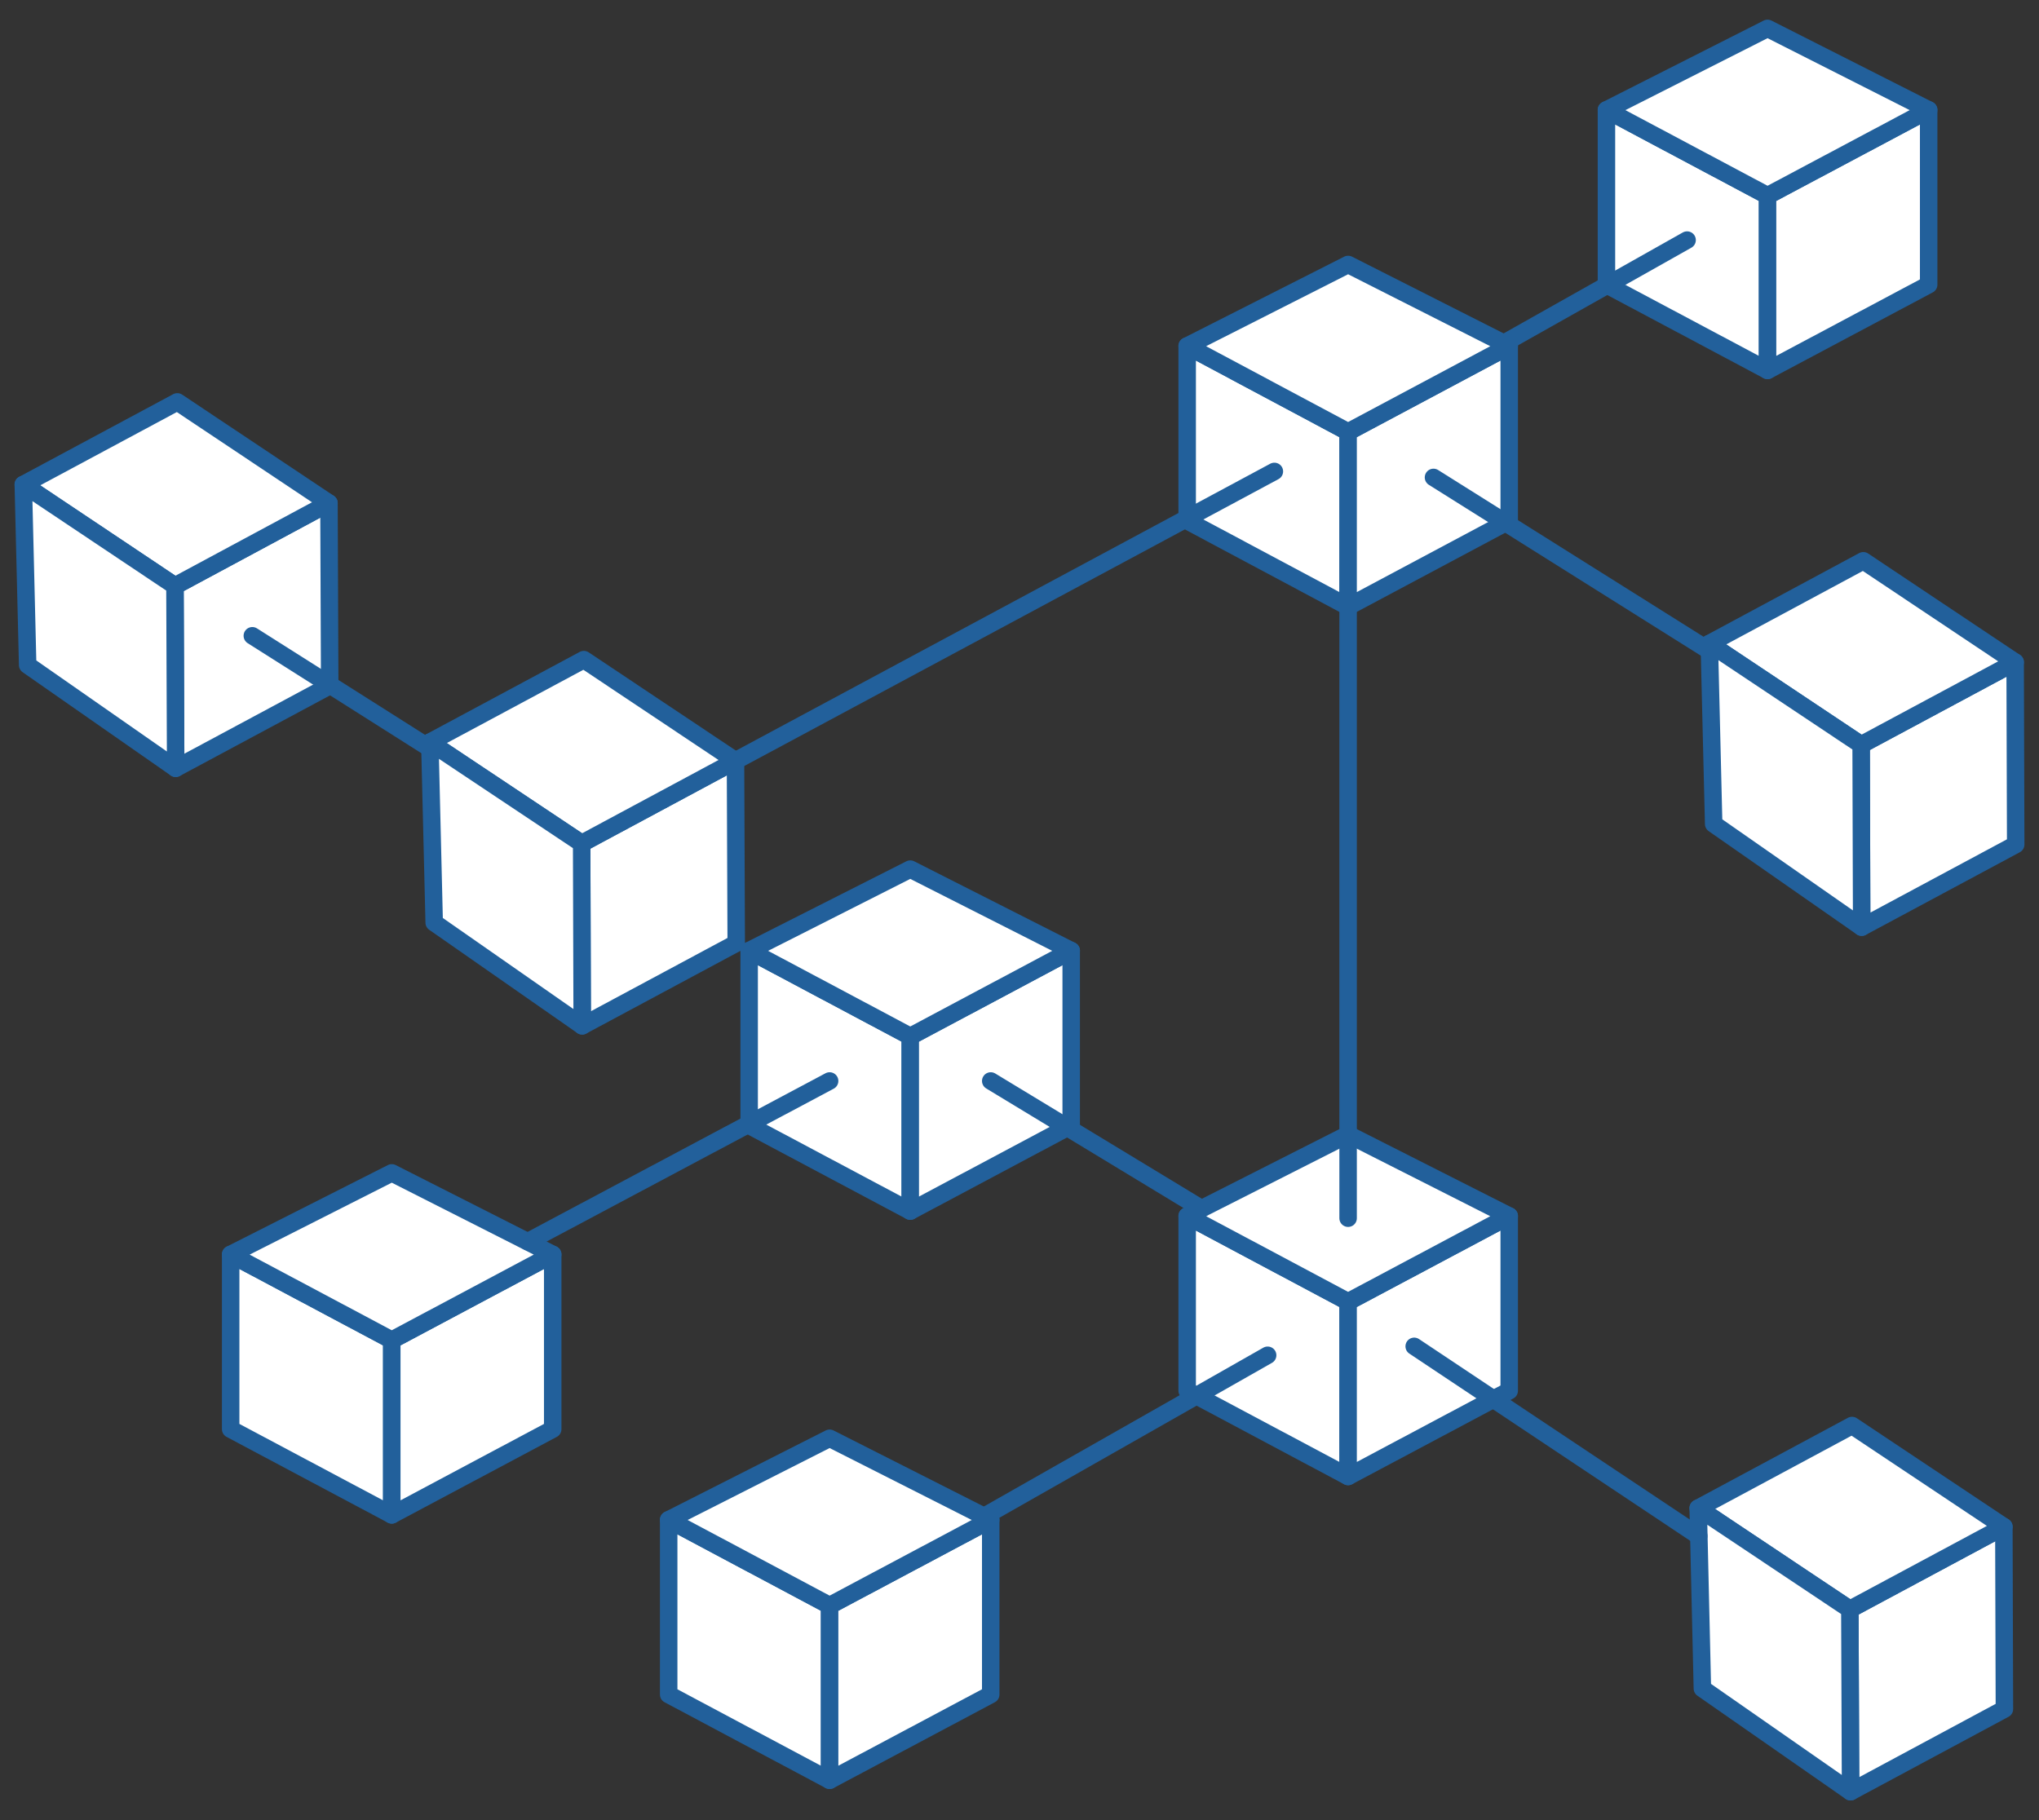 <?xml version="1.0" encoding="UTF-8"?>
<svg id="Layer_1" xmlns="http://www.w3.org/2000/svg" version="1.1" viewBox="0 0 112 100">
  <rect x="0" y="0" width="112" height="100" fill="#333333" stroke="none"/>
  <!-- Generator: Adobe Illustrator 29.1.0, SVG Export Plug-In . SVG Version: 2.1.0 Build 142)  -->
  <defs>
    <style>
      .st0 {
        fill: #fff;
        stroke: #22609b;
        stroke-linecap: round;
        stroke-linejoin: round;
        stroke-width: .96px;
      }
    </style>
  </defs>
  <g>
    <g>
      <polygon class="st0" points="97.09 20.35 88.24 15.64 88.24 6.04 97.09 10.75 97.09 20.35"/>
      <polygon class="st0" points="97.09 20.35 105.94 15.64 105.94 6.04 97.09 10.75 97.09 20.35"/>
      <polygon class="st0" points="105.94 6.04 97.09 10.75 88.24 6.04 97.09 1.56 105.94 6.04"/>
    </g>
    <line class="st0" x1="92.67" y1="13.19" x2="69.63" y2="26.17"/>
    <g>
      <polygon class="st0" points="21.52 83.23 12.67 78.52 12.67 68.92 21.52 73.63 21.52 83.23"/>
      <polygon class="st0" points="21.52 83.23 30.36 78.52 30.36 68.92 21.52 73.63 21.52 83.23"/>
      <polygon class="st0" points="30.36 68.92 21.52 73.63 12.67 68.92 21.52 64.44 30.36 68.92"/>
    </g>
    <g>
      <polygon class="st0" points="50 66.54 41.15 61.83 41.15 52.23 50 56.94 50 66.54"/>
      <polygon class="st0" points="50 66.54 58.84 61.83 58.84 52.23 50 56.94 50 66.54"/>
      <polygon class="st0" points="58.84 52.23 50 56.94 41.15 52.23 50 47.75 58.84 52.23"/>
    </g>
    <g>
      <polygon class="st0" points="74.05 81.12 65.21 76.41 65.21 66.81 74.05 71.52 74.05 81.12"/>
      <polygon class="st0" points="74.05 81.12 82.9 76.41 82.9 66.81 74.05 71.52 74.05 81.12"/>
      <polygon class="st0" points="82.9 66.81 74.05 71.52 65.21 66.81 74.05 62.33 82.9 66.81"/>
    </g>
    <g>
      <polygon class="st0" points="74.05 33.33 65.21 28.61 65.21 19.01 74.05 23.73 74.05 33.33"/>
      <polygon class="st0" points="74.05 33.33 82.9 28.61 82.9 19.01 74.05 23.73 74.05 33.33"/>
      <polygon class="st0" points="82.9 19.01 74.05 23.73 65.21 19.01 74.05 14.53 82.9 19.01"/>
    </g>
    <line class="st0" x1="74.05" y1="66.93" x2="74.05" y2="33.33"/>
    <line class="st0" x1="69.63" y1="74.46" x2="41.15" y2="90.65"/>
    <g>
      <polygon class="st0" points="45.57 97.81 36.73 93.1 36.73 83.5 45.57 88.21 45.57 97.81"/>
      <polygon class="st0" points="45.57 97.81 54.42 93.1 54.42 83.5 45.57 88.21 45.57 97.81"/>
      <polygon class="st0" points="54.42 83.5 45.57 88.21 36.73 83.5 45.57 79.02 54.42 83.5"/>
    </g>
    <line class="st0" x1="66" y1="66.41" x2="54.42" y2="59.39"/>
    <line class="st0" x1="45.57" y1="59.39" x2="28.99" y2="68.22"/>
  </g>
  <g>
    <g>
      <polygon class="st0" points="18.07 27.64 18.11 37.67 9.65 42.21 9.61 32.19 18.07 27.64"/>
      <polygon class="st0" points="18.07 27.64 9.74 22.08 1.28 26.62 9.61 32.19 18.07 27.64"/>
      <polygon class="st0" points="1.28 26.62 9.61 32.19 9.65 42.21 1.52 36.54 1.28 26.62"/>
    </g>
    <line class="st0" x1="13.86" y1="34.93" x2="36.19" y2="49.08"/>
    <g>
      <polygon class="st0" points="110.07 83.88 110.1 93.9 101.65 98.44 101.61 88.42 110.07 83.88"/>
      <polygon class="st0" points="110.07 83.88 101.73 78.32 93.28 82.86 101.61 88.42 110.07 83.88"/>
      <polygon class="st0" points="93.28 82.86 101.61 88.42 101.65 98.44 93.51 92.77 93.28 82.86"/>
    </g>
    <g>
      <polygon class="st0" points="40.4 41.8 40.44 51.82 31.98 56.36 31.95 46.34 40.4 41.8"/>
      <polygon class="st0" points="40.4 41.8 32.07 36.24 23.61 40.78 31.95 46.34 40.4 41.8"/>
      <polygon class="st0" points="23.61 40.78 31.95 46.34 31.98 56.36 23.85 50.69 23.61 40.78"/>
    </g>
    <line class="st0" x1="70" y1="25.9" x2="40.4" y2="41.8"/>
    <line class="st0" x1="78.74" y1="26.23" x2="106.48" y2="43.66"/>
    <g>
      <polygon class="st0" points="110.69 36.38 110.72 46.4 102.26 50.94 102.23 40.92 110.69 36.38"/>
      <polygon class="st0" points="110.69 36.38 102.35 30.81 93.89 35.36 102.23 40.92 110.69 36.38"/>
      <polygon class="st0" points="93.89 35.36 102.23 40.92 102.26 50.94 94.13 45.27 93.89 35.36"/>
    </g>
    <line class="st0" x1="77.68" y1="73.97" x2="93.31" y2="84.39"/>
  </g>
</svg>